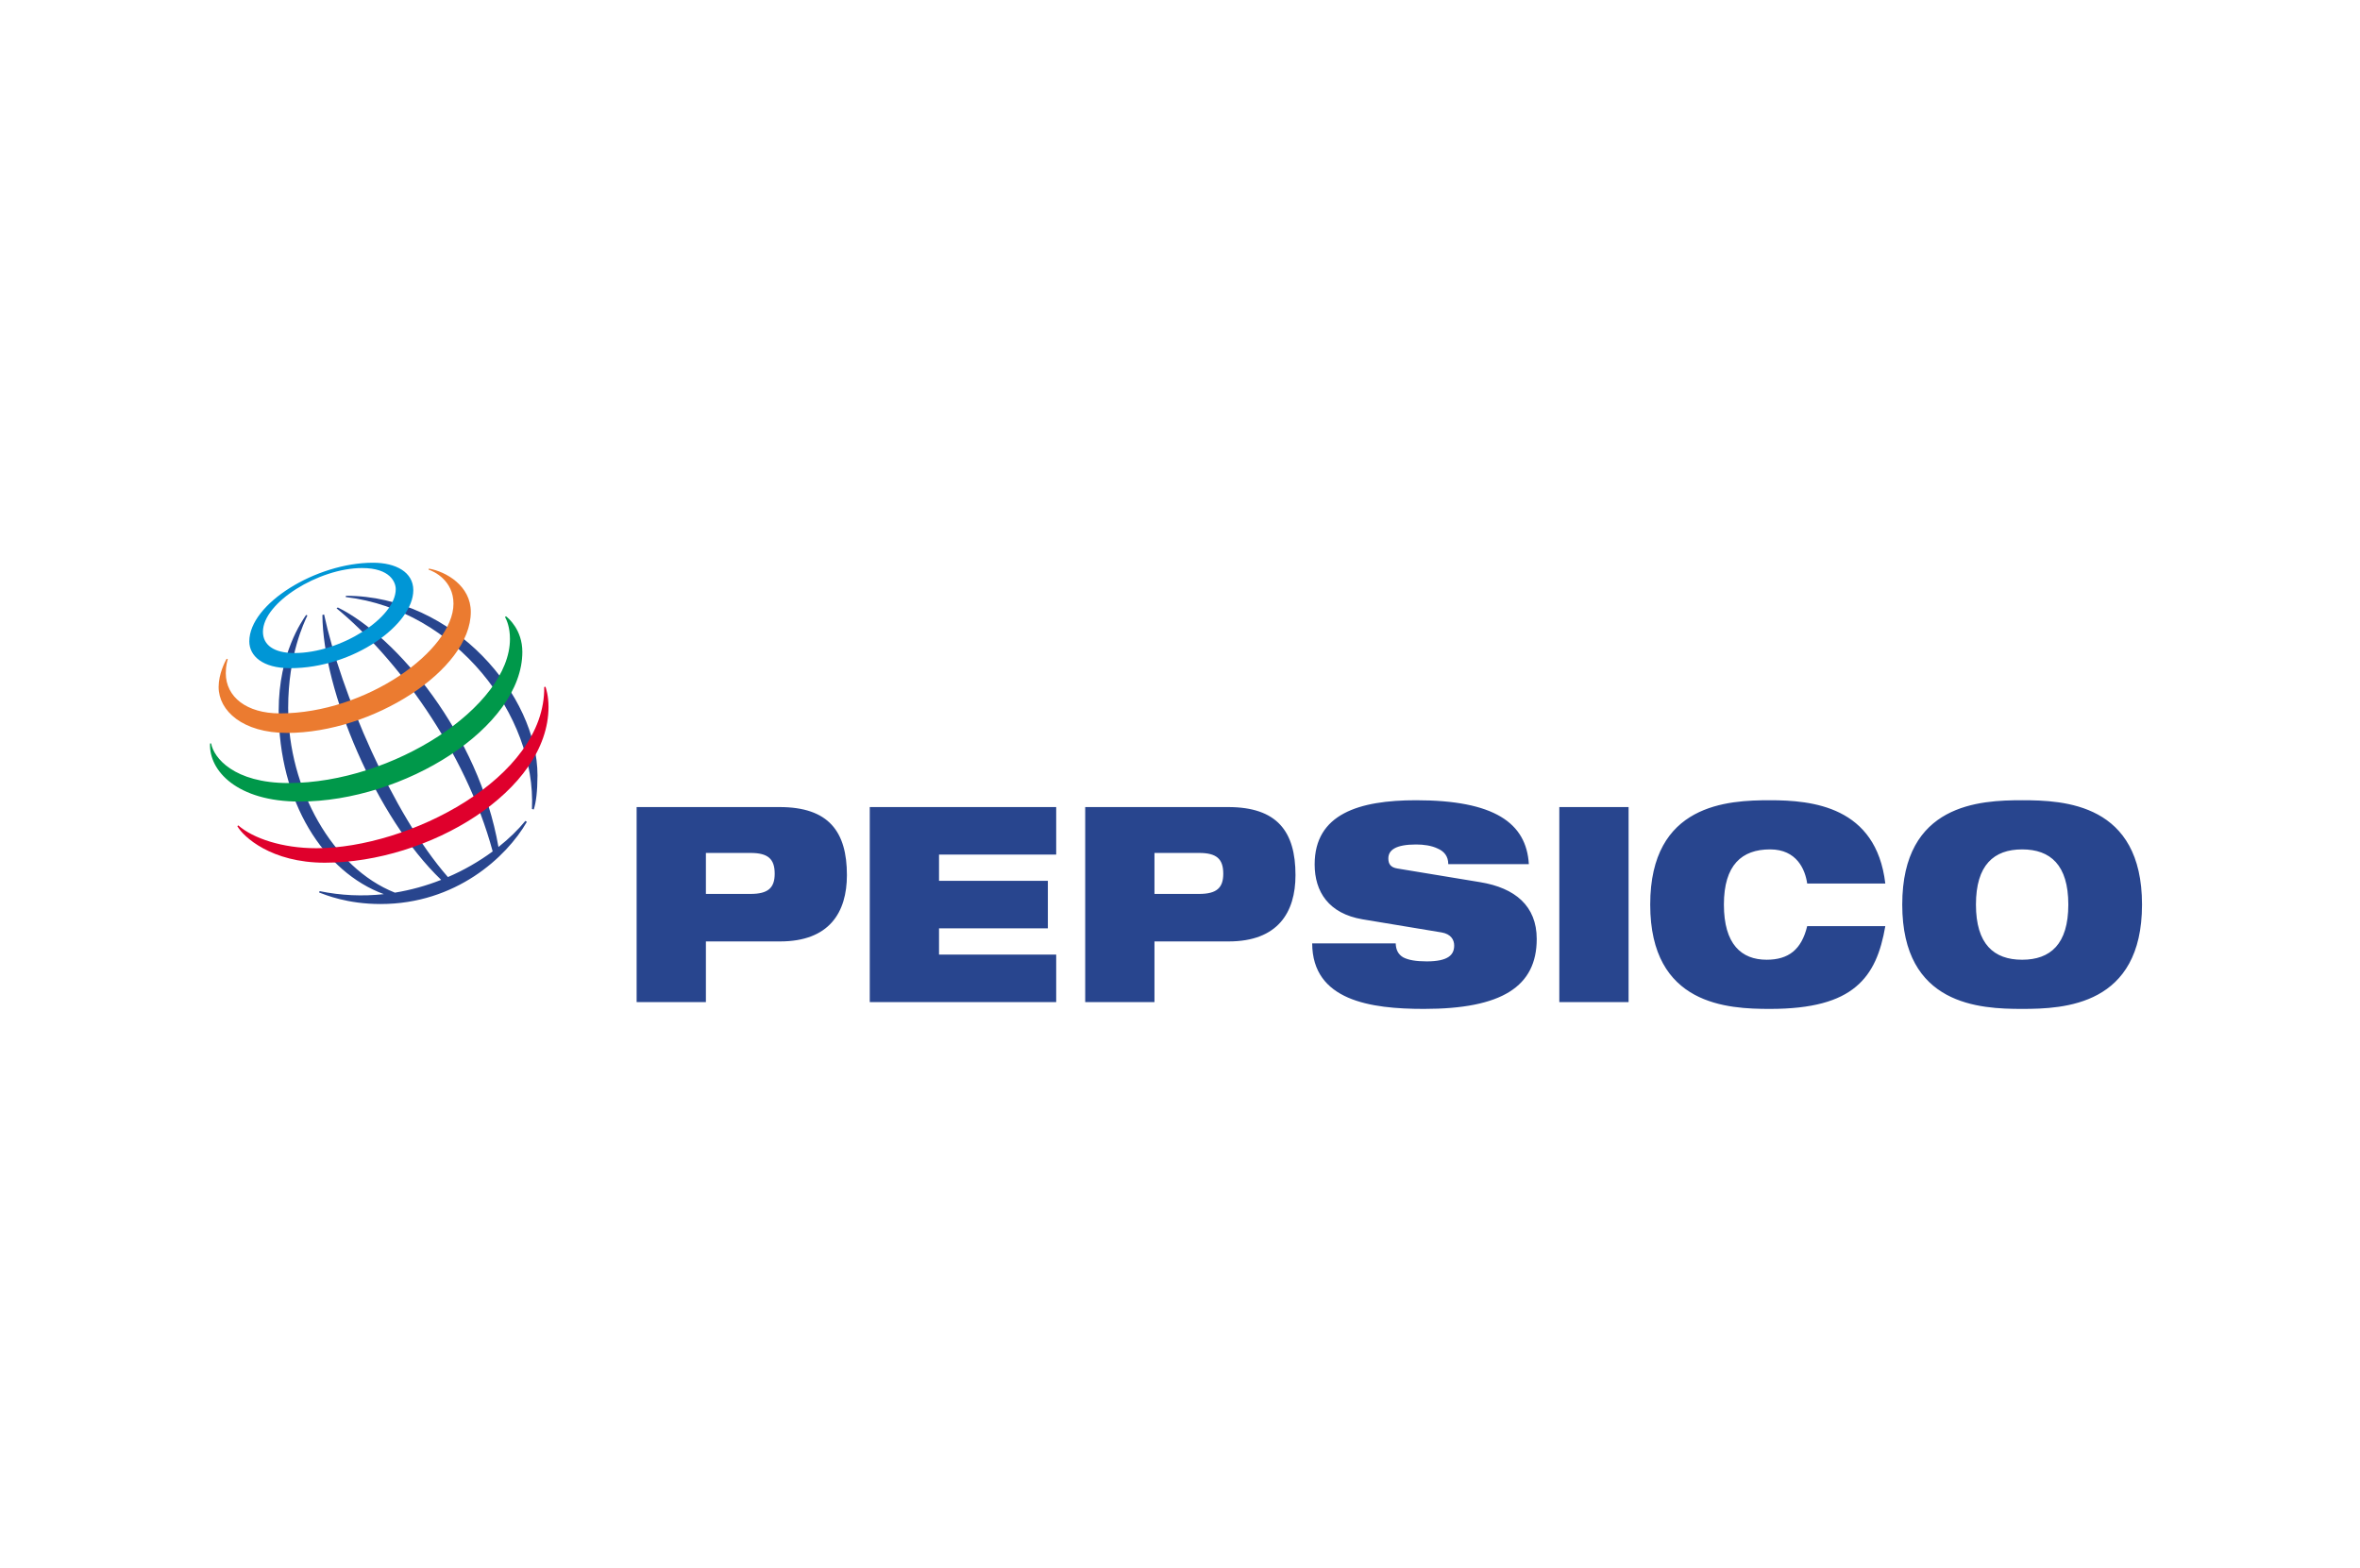 <svg width="301" height="200" viewBox="0 0 301 200" fill="none" xmlns="http://www.w3.org/2000/svg">
<g clip-path="url(#clip0_93_26)">
<path fill-rule="evenodd" clip-rule="evenodd" d="M90.032 108.785H95.734C97.96 108.785 98.806 109.553 98.806 111.433C98.806 113.244 97.959 114.011 95.734 114.011H90.032V108.785ZM81.197 127.806H90.032V120.071H99.496C105.761 120.071 108.017 116.38 108.017 111.608C108.017 106.069 105.698 102.934 99.432 102.934H81.197V127.806ZM110.931 102.934H134.71V108.994H119.766V112.338H133.647V118.401H119.766V121.745H134.71V127.806H110.931V102.934ZM147.244 108.785H152.946C155.171 108.785 156.018 109.553 156.018 111.433C156.018 113.244 155.171 114.011 152.946 114.011H147.244V108.785ZM138.409 127.806H147.244V120.071H156.706C162.973 120.071 165.23 116.38 165.23 111.608C165.23 106.069 162.91 102.934 156.643 102.934H138.409V127.806ZM173.782 117.251C169.458 116.518 167.674 113.731 167.674 110.249C167.674 103.803 173.345 102.063 180.612 102.063C190.574 102.063 194.68 104.953 194.993 110.214H184.716C184.716 109.204 184.183 108.575 183.37 108.228C182.586 107.845 181.585 107.706 180.612 107.706C177.98 107.706 177.073 108.437 177.073 109.483C177.073 110.178 177.353 110.633 178.231 110.771L188.789 112.513C193.239 113.244 195.997 115.543 195.997 119.757C195.997 125.82 191.547 128.677 181.615 128.677C174.816 128.677 167.39 127.632 167.359 120.316H178.012C178.042 121.151 178.325 121.709 178.952 122.092C179.609 122.441 180.581 122.616 181.959 122.616C184.715 122.616 185.469 121.779 185.469 120.594C185.469 119.863 185.06 119.132 183.872 118.924L173.782 117.251ZM198.878 102.934H207.713V127.806H198.878V102.934ZM240.457 118.122C239.892 121.396 238.888 124.044 236.695 125.855C234.534 127.666 231.15 128.677 225.762 128.677C220.404 128.677 210.472 128.258 210.472 115.371C210.472 102.481 220.404 102.063 225.762 102.063C231.087 102.063 239.296 102.828 240.457 112.688H230.493C230.242 110.91 229.175 108.332 225.762 108.332C222.157 108.332 219.87 110.318 219.87 115.37C219.87 120.421 222.095 122.405 225.322 122.405C228.111 122.405 229.772 121.117 230.493 118.121H240.457V118.122ZM252.017 115.371C252.017 110.318 254.305 108.333 257.908 108.333C261.511 108.333 263.799 110.319 263.799 115.371C263.799 120.422 261.511 122.406 257.908 122.406C254.305 122.406 252.017 120.422 252.017 115.371ZM242.617 115.371C242.617 128.258 252.549 128.677 257.908 128.677C263.266 128.677 273.198 128.258 273.198 115.371C273.198 102.481 263.266 102.063 257.908 102.063C252.549 102.063 242.617 102.481 242.617 115.371ZM67.846 103.181C68.417 91.248 58.126 77.81 44.097 76.149L44.121 75.986C57.952 75.986 68.554 88.79 68.554 98.891C68.541 100.993 68.375 102.296 68.079 103.242L67.846 103.181ZM67.008 104.697C66.088 105.822 64.931 106.954 63.575 108.028C61.081 93.683 50.539 81.139 43.086 77.477L42.926 77.588C50.422 83.74 59.361 95.687 62.838 108.591C61.065 109.894 59.149 110.991 57.128 111.861C50.055 103.795 43.461 88.24 41.336 78.369L41.12 78.434C41.168 88.016 47.971 104.281 56.267 112.218C54.364 112.971 52.386 113.518 50.367 113.849C42.414 110.698 36.754 100.608 36.754 90.272C36.754 83.524 38.811 79.35 39.209 78.496L39.04 78.429C38.558 79.157 35.544 83.329 35.544 90.614C35.544 102.297 41.306 111.228 48.956 114.04C46.221 114.341 43.455 114.211 40.759 113.655L40.703 113.833C41.521 114.135 44.297 115.3 48.532 115.3C58.112 115.3 64.588 109.348 67.195 104.824L67.008 104.697Z" fill="#28458E"/>
<path fill-rule="evenodd" clip-rule="evenodd" d="M47.575 71.77C40.313 71.77 31.797 77.011 31.797 81.802C31.797 83.655 33.493 85.221 37.001 85.221C45.146 85.221 52.714 79.625 52.714 75.273C52.714 72.984 50.515 71.77 47.575 71.77ZM50.474 75.138C50.474 78.806 43.431 83.29 37.543 83.29C34.941 83.29 33.536 82.266 33.536 80.577C33.536 76.856 40.659 72.449 46.182 72.449C49.783 72.449 50.474 74.281 50.474 75.138Z" fill="#0096D6"/>
<path fill-rule="evenodd" clip-rule="evenodd" d="M28.904 84.02C28.7 84.373 27.883 85.974 27.883 87.614C27.883 90.656 30.956 93.479 36.609 93.479C47.484 93.479 60.048 85.475 60.048 78.045C60.048 74.709 56.89 72.896 54.698 72.521L54.657 72.651C55.339 72.867 57.837 74.028 57.837 76.999C57.837 82.919 46.744 90.986 35.694 90.986C31.464 90.986 28.799 88.898 28.799 85.856C28.799 84.894 28.999 84.26 29.052 84.077L28.904 84.02Z" fill="#EB7B30"/>
<path fill-rule="evenodd" clip-rule="evenodd" d="M64.531 78.6C64.829 78.827 66.621 80.32 66.621 83.143C66.621 92.768 51.539 102.233 38.206 102.233C30.255 102.233 26.63 98.307 26.791 94.821H26.933C27.245 96.631 29.827 99.871 36.786 99.871C50.135 99.871 65.041 90.077 65.041 81.496C65.041 80.025 64.641 79.108 64.415 78.7L64.531 78.6Z" fill="#00984A"/>
<path fill-rule="evenodd" clip-rule="evenodd" d="M69.572 87.586C69.634 87.791 69.959 88.713 69.959 90.156C69.959 100.863 54.697 110.03 41.423 110.03C34.591 110.03 31.023 106.711 30.27 105.364L30.391 105.274C32.282 106.927 36.005 108.183 40.351 108.183C52.074 108.183 69.567 99.264 69.411 87.625L69.572 87.586Z" fill="#DF002C"/>
</g>
<defs>
<clipPath id="clip0_93_26">
<rect width="246.568" height="68.447" fill="white" transform="translate(26.63 66)"/>
</clipPath>
</defs>
</svg>
